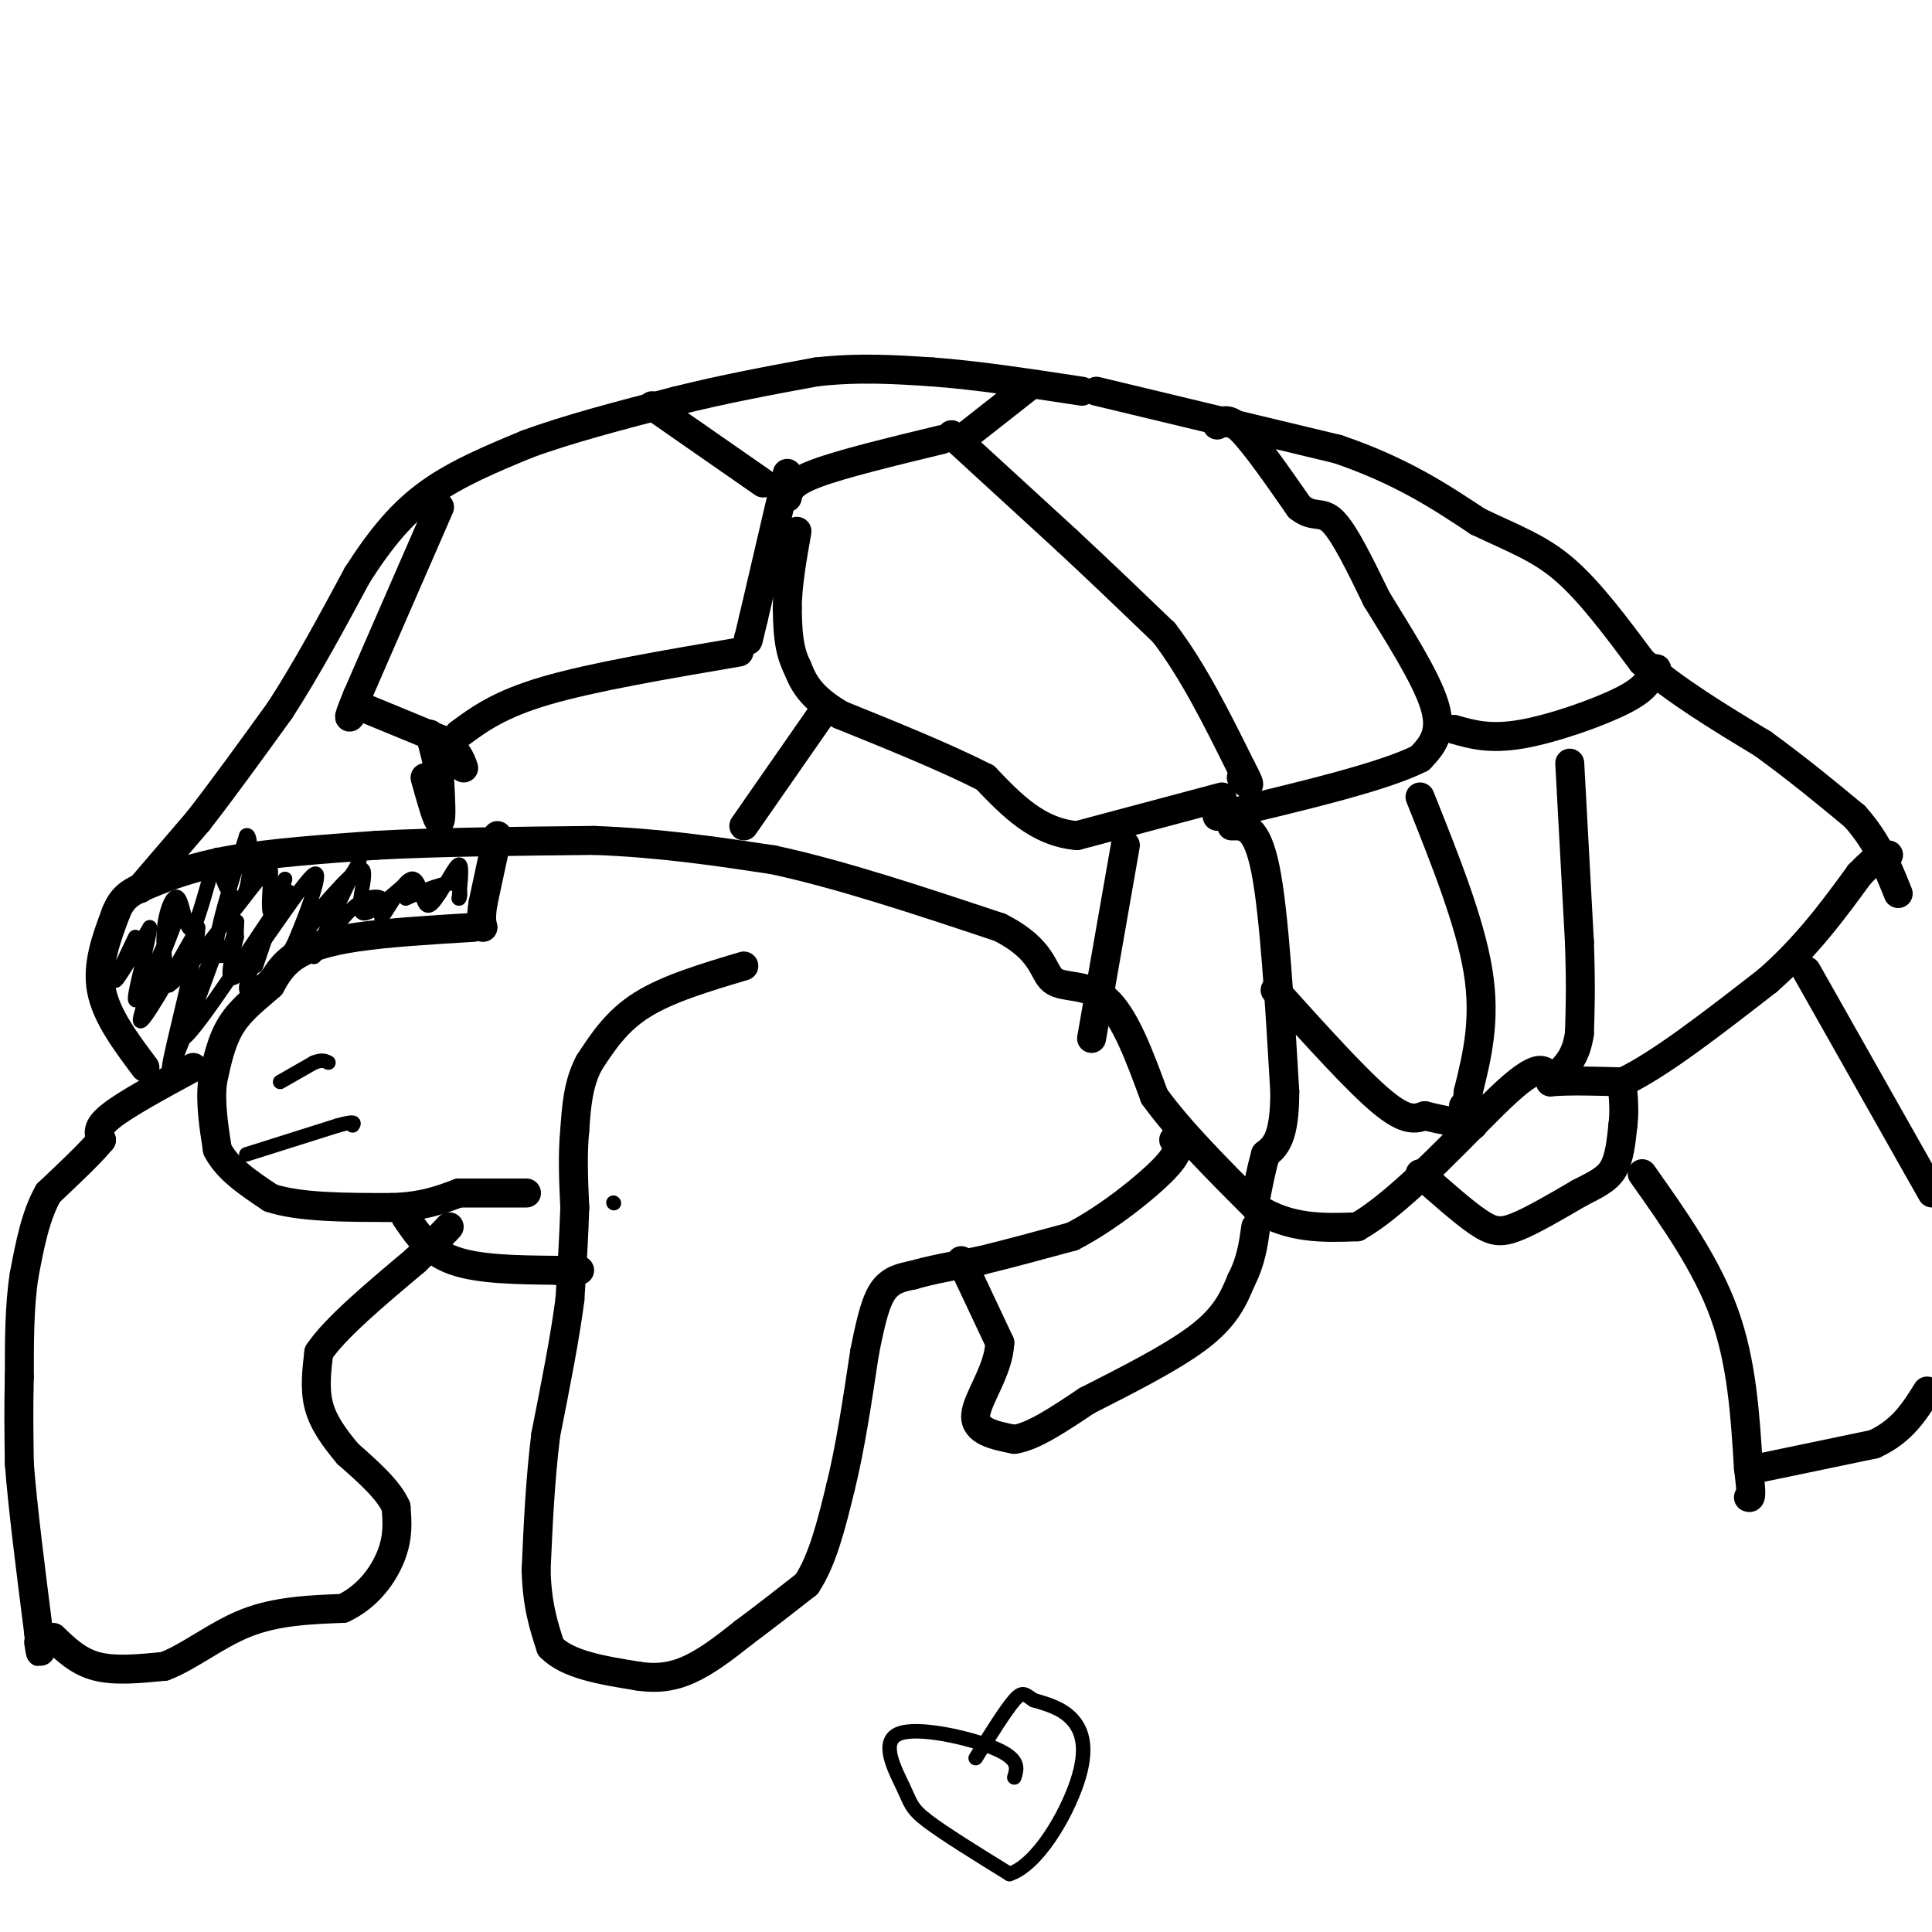 <svg viewBox='0 0 400 400' version='1.1' xmlns='http://www.w3.org/2000/svg' xmlns:xlink='http://www.w3.org/1999/xlink'><g fill='none' stroke='#000000' stroke-width='6' stroke-linecap='round' stroke-linejoin='round'><path d='M103,173c0.000,0.000 -3.000,14.000 -3,14'/><path d='M100,187c-0.500,3.167 -0.250,4.083 0,5'/><path d='M98,192c-8.800,0.533 -17.600,1.067 -24,2c-6.400,0.933 -10.400,2.267 -13,4c-2.600,1.733 -3.800,3.867 -5,6'/><path d='M56,204c-2.378,2.178 -5.822,4.622 -8,8c-2.178,3.378 -3.089,7.689 -4,12'/><path d='M44,224c-0.500,4.333 0.250,9.167 1,14'/><path d='M45,238c2.000,4.000 6.500,7.000 11,10'/><path d='M56,248c6.000,2.000 15.500,2.000 25,2'/><path d='M81,250c6.500,-0.167 10.250,-1.583 14,-3'/><path d='M95,247c0.000,0.000 14.000,0.000 14,0'/><path d='M84,252c2.417,3.583 4.833,7.167 10,9c5.167,1.833 13.083,1.917 21,2'/><path d='M115,263c4.333,0.333 4.667,0.167 5,0'/><path d='M154,200c-7.833,2.333 -15.667,4.667 -21,8c-5.333,3.333 -8.167,7.667 -11,12'/><path d='M122,220c-2.333,4.333 -2.667,9.167 -3,14'/><path d='M119,234c-0.500,5.000 -0.250,10.500 0,16'/><path d='M119,250c-0.167,5.833 -0.583,12.417 -1,19'/><path d='M118,269c-1.000,7.833 -3.000,17.917 -5,28'/><path d='M113,297c-1.167,9.333 -1.583,18.667 -2,28'/><path d='M111,325c0.167,7.333 1.583,11.667 3,16'/><path d='M114,341c3.500,3.667 10.750,4.833 18,6'/><path d='M132,347c5.022,0.800 8.578,-0.200 12,-2c3.422,-1.800 6.711,-4.400 10,-7'/><path d='M154,338c3.833,-2.833 8.417,-6.417 13,-10'/><path d='M167,328c3.333,-5.000 5.167,-12.500 7,-20'/><path d='M174,308c2.000,-8.000 3.500,-18.000 5,-28'/><path d='M179,280c1.400,-7.111 2.400,-10.889 4,-13c1.600,-2.111 3.800,-2.556 6,-3'/><path d='M189,264c3.333,-1.000 8.667,-2.000 14,-3'/><path d='M203,261c5.500,-1.333 12.250,-3.167 19,-5'/><path d='M222,256c7.089,-3.622 15.311,-10.178 19,-14c3.689,-3.822 2.844,-4.911 2,-6'/><path d='M40,221c-6.917,3.750 -13.833,7.500 -17,10c-3.167,2.500 -2.583,3.750 -2,5'/><path d='M21,236c-2.167,2.667 -6.583,6.833 -11,11'/><path d='M10,247c-2.667,4.667 -3.833,10.833 -5,17'/><path d='M5,264c-1.000,6.333 -1.000,13.667 -1,21'/><path d='M4,285c-0.167,6.500 -0.083,12.250 0,18'/><path d='M4,303c0.667,8.833 2.333,21.917 4,35'/><path d='M8,338c0.667,6.167 0.333,4.083 0,2'/><path d='M11,339c2.583,2.500 5.167,5.000 9,6c3.833,1.000 8.917,0.500 14,0'/><path d='M34,345c5.067,-1.867 10.733,-6.533 17,-9c6.267,-2.467 13.133,-2.733 20,-3'/><path d='M71,333c5.289,-2.467 8.511,-7.133 10,-11c1.489,-3.867 1.244,-6.933 1,-10'/><path d='M82,312c-1.500,-3.500 -5.750,-7.250 -10,-11'/><path d='M72,301c-2.889,-3.444 -5.111,-6.556 -6,-10c-0.889,-3.444 -0.444,-7.222 0,-11'/><path d='M66,280c3.333,-5.000 11.667,-12.000 20,-19'/><path d='M86,261c4.500,-4.333 5.750,-5.667 7,-7'/><path d='M199,261c0.000,0.000 8.000,17.000 8,17'/><path d='M207,278c-0.222,5.756 -4.778,11.644 -5,15c-0.222,3.356 3.889,4.178 8,5'/><path d='M210,298c3.833,-0.500 9.417,-4.250 15,-8'/><path d='M225,290c7.044,-3.600 17.156,-8.600 23,-13c5.844,-4.400 7.422,-8.200 9,-12'/><path d='M257,265c2.000,-3.833 2.500,-7.417 3,-11'/><path d='M30,221c-4.000,-5.333 -8.000,-10.667 -9,-16c-1.000,-5.333 1.000,-10.667 3,-16'/><path d='M24,189c1.393,-3.571 3.375,-4.500 7,-6c3.625,-1.500 8.893,-3.571 17,-5c8.107,-1.429 19.054,-2.214 30,-3'/><path d='M78,175c12.500,-0.667 28.750,-0.833 45,-1'/><path d='M123,174c13.667,0.500 25.333,2.250 37,4'/><path d='M160,178c14.000,3.000 30.500,8.500 47,14'/><path d='M207,192c9.226,4.655 8.792,9.292 11,11c2.208,1.708 7.060,0.488 11,4c3.940,3.512 6.970,11.756 10,20'/><path d='M239,227c5.167,7.167 13.083,15.083 21,23'/><path d='M260,250c7.000,4.500 14.000,4.250 21,4'/><path d='M281,254c9.756,-5.511 23.644,-21.289 31,-28c7.356,-6.711 8.178,-4.356 9,-2'/><path d='M321,224c4.000,-0.333 9.500,-0.167 15,0'/><path d='M336,224c7.500,-3.500 18.750,-12.250 30,-21'/><path d='M366,203c8.167,-7.167 13.583,-14.583 19,-22'/><path d='M385,181c4.167,-4.333 5.083,-4.167 6,-4'/><path d='M29,184c0.000,0.000 12.000,-14.000 12,-14'/><path d='M41,170c4.833,-6.167 10.917,-14.583 17,-23'/><path d='M58,147c5.500,-8.500 10.750,-18.250 16,-28'/><path d='M74,119c4.933,-7.689 9.267,-12.911 15,-17c5.733,-4.089 12.867,-7.044 20,-10'/><path d='M109,92c8.500,-3.167 19.750,-6.083 31,-9'/><path d='M140,83c10.000,-2.500 19.500,-4.250 29,-6'/><path d='M169,77c8.833,-1.000 16.417,-0.500 24,0'/><path d='M193,77c9.167,0.667 20.083,2.333 31,4'/><path d='M227,81c0.000,0.000 50.000,12.000 50,12'/><path d='M277,93c13.167,4.500 21.083,9.750 29,15'/><path d='M306,108c7.800,3.711 12.800,5.489 18,10c5.200,4.511 10.600,11.756 16,19'/><path d='M340,137c6.833,6.000 15.917,11.500 25,17'/><path d='M365,154c7.333,5.333 13.167,10.167 19,15'/><path d='M384,169c4.667,5.167 6.833,10.583 9,16'/><path d='M374,201c0.000,0.000 26.000,46.000 26,46'/><path d='M294,243c4.467,3.956 8.933,7.911 12,10c3.067,2.089 4.733,2.311 8,1c3.267,-1.311 8.133,-4.156 13,-7'/><path d='M327,247c3.489,-1.800 5.711,-2.800 7,-5c1.289,-2.200 1.644,-5.600 2,-9'/><path d='M336,233c0.333,-2.667 0.167,-4.833 0,-7'/><path d='M340,243c6.667,9.417 13.333,18.833 17,29c3.667,10.167 4.333,21.083 5,32'/><path d='M362,304c0.833,6.333 0.417,6.167 0,6'/><path d='M364,304c0.000,0.000 24.000,-5.000 24,-5'/><path d='M388,299c5.833,-2.667 8.417,-6.833 11,-11'/><path d='M91,105c0.000,0.000 -17.000,39.000 -17,39'/><path d='M74,144c-2.833,6.833 -1.417,4.417 0,2'/><path d='M74,146c0.000,0.000 17.000,7.000 17,7'/><path d='M91,153c3.667,2.167 4.333,4.083 5,6'/><path d='M95,152c4.167,-3.083 8.333,-6.167 18,-9c9.667,-2.833 24.833,-5.417 40,-8'/><path d='M163,98c0.000,0.000 -7.000,30.000 -7,30'/><path d='M156,128c-1.333,5.667 -1.167,4.833 -1,4'/><path d='M135,84c0.000,0.000 23.000,16.000 23,16'/><path d='M163,103c0.333,-1.500 0.667,-3.000 6,-5c5.333,-2.000 15.667,-4.500 26,-7'/><path d='M199,91c0.000,0.000 14.000,-11.000 14,-11'/><path d='M197,90c0.000,0.000 24.000,22.000 24,22'/><path d='M221,112c7.333,6.833 13.667,12.917 20,19'/><path d='M241,131c6.000,7.833 11.000,17.917 16,28'/><path d='M257,159c2.667,5.000 1.333,3.500 0,2'/><path d='M253,165c0.000,0.000 -30.000,8.000 -30,8'/><path d='M223,173c-8.167,-0.667 -13.583,-6.333 -19,-12'/><path d='M204,161c-8.167,-4.167 -19.083,-8.583 -30,-13'/><path d='M174,148c-6.500,-3.833 -7.750,-6.917 -9,-10'/><path d='M165,138c-1.833,-3.667 -1.917,-7.833 -2,-12'/><path d='M163,126c0.000,-4.667 1.000,-10.333 2,-16'/><path d='M252,88c1.083,-0.917 2.167,-1.833 5,1c2.833,2.833 7.417,9.417 12,16'/><path d='M269,105c3.022,2.444 4.578,0.556 7,3c2.422,2.444 5.711,9.222 9,16'/><path d='M285,124c4.200,6.889 10.200,16.111 12,22c1.800,5.889 -0.600,8.444 -3,11'/><path d='M294,157c-7.500,3.833 -24.750,7.917 -42,12'/><path d='M301,151c3.711,1.067 7.422,2.133 14,1c6.578,-1.133 16.022,-4.467 21,-7c4.978,-2.533 5.489,-4.267 6,-6'/><path d='M342,139c1.167,-1.000 1.083,-0.500 1,0'/><path d='M255,171c2.583,-0.083 5.167,-0.167 7,9c1.833,9.167 2.917,27.583 4,46'/><path d='M266,226c0.000,9.833 -2.000,11.417 -4,13'/><path d='M262,239c-1.000,3.667 -1.500,6.333 -2,9'/><path d='M264,205c8.417,9.333 16.833,18.667 22,23c5.167,4.333 7.083,3.667 9,3'/><path d='M295,231c3.167,0.833 6.583,1.417 10,2'/><path d='M294,165c5.167,12.917 10.333,25.833 12,36c1.667,10.167 -0.167,17.583 -2,25'/><path d='M304,226c-0.500,4.667 -0.750,3.833 -1,3'/><path d='M325,158c0.000,0.000 2.000,37.000 2,37'/><path d='M327,195c0.333,9.333 0.167,14.167 0,19'/><path d='M327,214c-0.667,4.500 -2.333,6.250 -4,8'/><path d='M170,148c0.000,0.000 -16.000,23.000 -16,23'/><path d='M88,161c1.250,4.500 2.500,9.000 3,9c0.500,0.000 0.250,-4.500 0,-9'/><path d='M91,161c-0.333,-3.000 -1.167,-6.000 -2,-9'/><path d='M233,175c0.000,0.000 -7.000,40.000 -7,40'/></g>
<g fill='none' stroke='#000000' stroke-width='3' stroke-linecap='round' stroke-linejoin='round'><path d='M58,224c0.000,0.000 7.000,-4.000 7,-4'/><path d='M65,220c1.667,-0.667 2.333,-0.333 3,0'/><path d='M51,239c0.000,0.000 19.000,-6.000 19,-6'/><path d='M70,233c3.667,-1.000 3.333,-0.500 3,0'/><path d='M127,249c0.000,0.000 0.100,0.100 0.1,0.1'/><path d='M28,194c-2.250,4.667 -4.500,9.333 -4,9c0.500,-0.333 3.750,-5.667 7,-11'/><path d='M31,192c0.022,2.422 -3.422,13.978 -3,15c0.422,1.022 4.711,-8.489 9,-18'/><path d='M37,189c-0.911,2.933 -7.689,19.267 -8,22c-0.311,2.733 5.844,-8.133 12,-19'/><path d='M41,192c0.089,4.600 -5.689,25.600 -6,29c-0.311,3.400 4.844,-10.800 10,-25'/><path d='M45,196c-1.274,2.202 -9.458,20.208 -7,19c2.458,-1.208 15.560,-21.631 20,-28c4.440,-6.369 0.220,1.315 -4,9'/><path d='M54,196c-1.867,4.289 -4.533,10.511 -2,9c2.533,-1.511 10.267,-10.756 18,-20'/><path d='M70,185c4.089,-5.289 5.311,-8.511 4,-6c-1.311,2.511 -5.156,10.756 -9,19'/><path d='M65,198c-0.226,1.131 3.708,-5.542 7,-9c3.292,-3.458 5.940,-3.702 7,-3c1.060,0.702 0.530,2.351 0,4'/><path d='M79,190c1.214,-1.512 4.250,-7.292 6,-8c1.750,-0.708 2.214,3.655 3,5c0.786,1.345 1.893,-0.327 3,-2'/><path d='M91,185c1.356,-1.956 3.244,-5.844 4,-6c0.756,-0.156 0.378,3.422 0,7'/><path d='M95,186c0.222,0.289 0.778,-2.489 -1,-3c-1.778,-0.511 -5.889,1.244 -10,3'/><path d='M84,186c-0.963,-0.761 1.628,-4.163 0,-3c-1.628,1.163 -7.477,6.890 -9,6c-1.523,-0.890 1.279,-8.397 0,-9c-1.279,-0.603 -6.640,5.699 -12,12'/><path d='M63,192c-2.788,3.726 -3.758,7.040 -2,3c1.758,-4.040 6.242,-15.434 4,-14c-2.242,1.434 -11.212,15.695 -15,20c-3.788,4.305 -2.394,-1.348 -1,-7'/><path d='M49,194c-0.085,-2.107 0.204,-3.874 0,-3c-0.204,0.874 -0.901,4.389 -2,6c-1.099,1.611 -2.600,1.317 -2,-3c0.600,-4.317 3.300,-12.659 6,-21'/><path d='M51,173c1.143,-0.845 1.000,7.542 0,11c-1.000,3.458 -2.857,1.988 -4,0c-1.143,-1.988 -1.571,-4.494 -2,-7'/><path d='M45,177c-1.311,2.735 -3.589,13.073 -5,15c-1.411,1.927 -1.957,-4.558 -3,-6c-1.043,-1.442 -2.584,2.159 -3,6c-0.416,3.841 0.292,7.920 1,12'/><path d='M35,204c3.753,-2.418 12.635,-14.463 17,-20c4.365,-5.537 4.214,-4.568 4,-2c-0.214,2.568 -0.490,6.734 0,7c0.490,0.266 1.745,-3.367 3,-7'/><path d='M59,182c-0.500,1.833 -3.250,9.917 -6,18'/><path d='M210,368c0.592,-1.901 1.183,-3.802 -4,-6c-5.183,-2.198 -16.142,-4.692 -20,-3c-3.858,1.692 -0.616,7.571 1,11c1.616,3.429 1.604,4.408 5,7c3.396,2.592 10.198,6.796 17,11'/><path d='M209,388c5.762,-1.869 11.667,-12.042 14,-19c2.333,-6.958 1.095,-10.702 -1,-13c-2.095,-2.298 -5.048,-3.149 -8,-4'/><path d='M214,352c-1.778,-1.156 -2.222,-2.044 -4,0c-1.778,2.044 -4.889,7.022 -8,12'/></g>
</svg>
